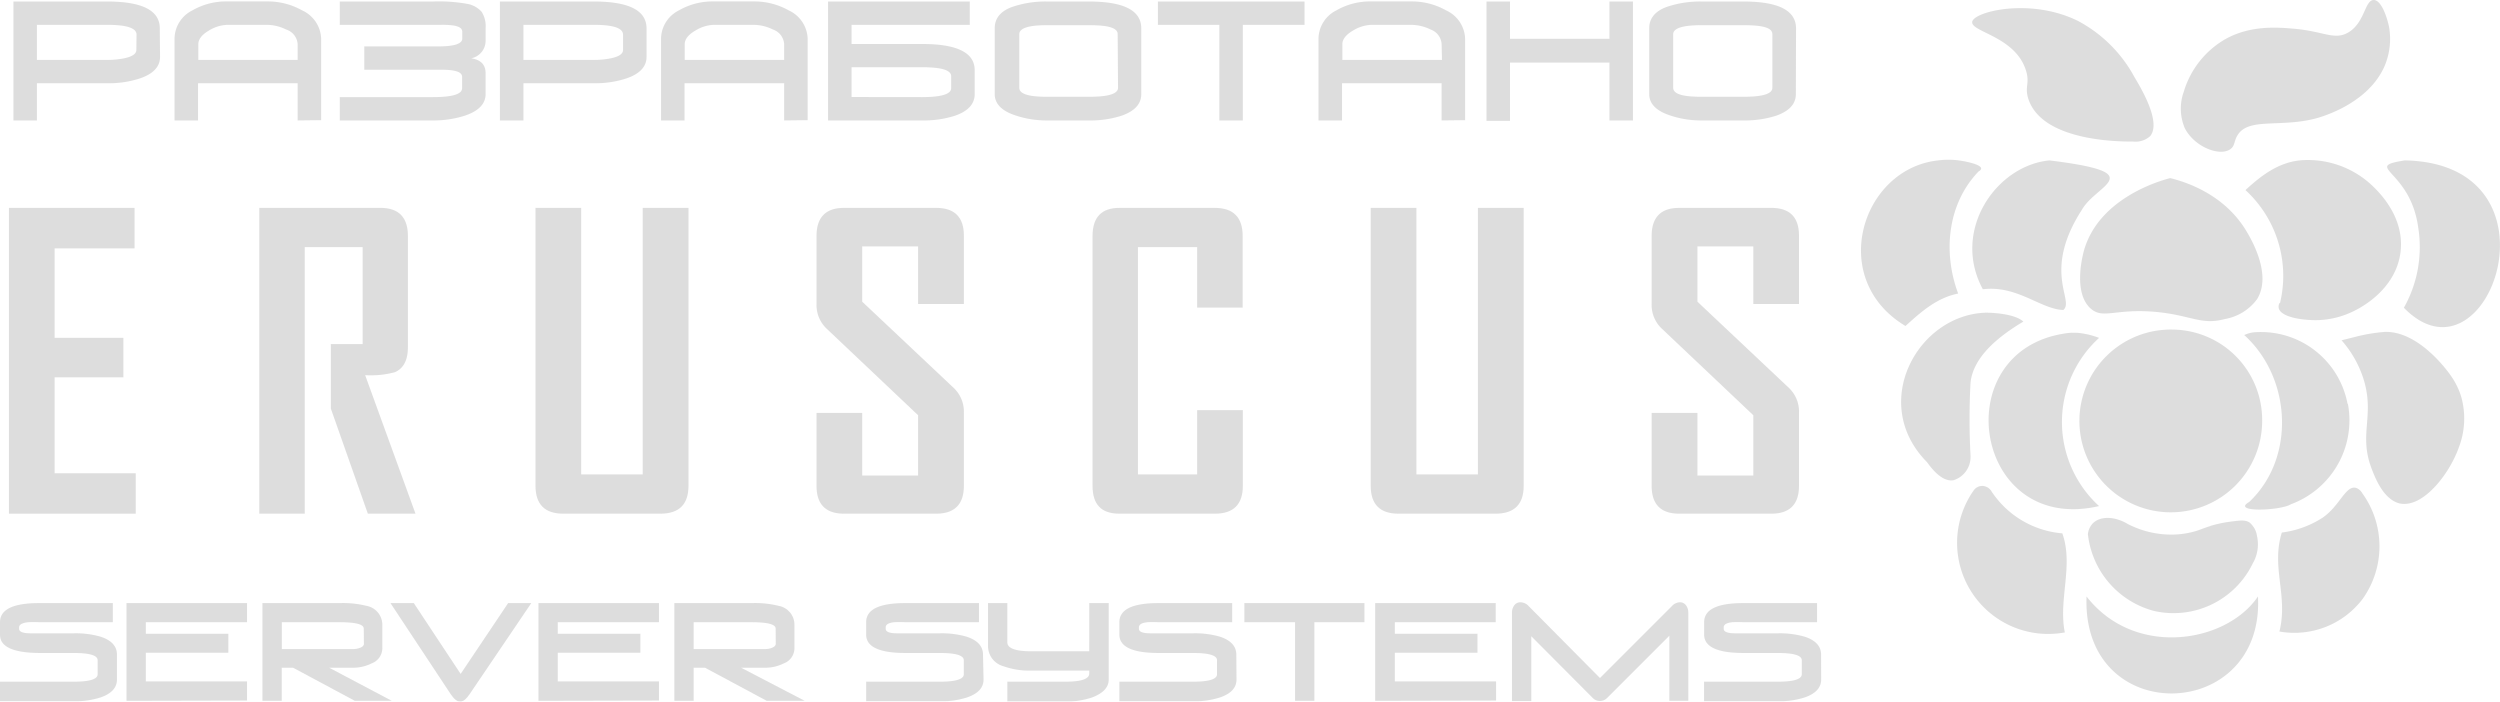 <svg xmlns="http://www.w3.org/2000/svg" viewBox="0 0 279.6 78.47"><defs><style>.cls-1{opacity:0.33;}.cls-2,.cls-3{fill:#999;}.cls-2{fill-rule:evenodd;}</style></defs><title>Ресурс 1</title><g id="Слой_2" data-name="Слой 2"><g id="Слой_1-2" data-name="Слой 1"><g class="cls-1"><path class="cls-2" d="M221.76,32.35c3.85-.47,6.46,2.23,9,2.32,1.3-1.06-2.42-4.26,2.1-11.24,1.62-2.83,7.74-4.09-3.65-5.49C223.23,18.51,218.22,25.81,221.76,32.35ZM220.24,52a2.88,2.88,0,0,0,.14-1.13,76.29,76.29,0,0,1,0-8c.15-1.72,1.27-4.15,5.91-6.9-.74-.73-2.82-1-4.2-1-7.63.24-13.05,10.11-6.61,16.68.2.21,1.51,2.31,3,2.06A2.72,2.72,0,0,0,220.24,52ZM219,32.83c-1.75-4.7-1.15-10.09,2.28-13.65.15-.09.29-.2.29-.33,0-.45-1.62-.79-2.5-.91a8.85,8.85,0,0,0-2.31,0c-8.57.92-12.43,13.27-3.65,18.52C214.86,34.87,216.61,33.31,219,32.83Zm28.22,26c-.85.26-1,.36-1.62.56a9.83,9.83,0,0,1-2.28.39,10.61,10.61,0,0,1-3.69-.49,10.94,10.94,0,0,1-1.65-.68c-1.53-.92-3.14-.89-3.94-.06a2.08,2.08,0,0,0-.53,1.19,10,10,0,0,0,7.44,8.6,9.84,9.84,0,0,0,11-5.33,4.24,4.24,0,0,0,.47-3.08,2.39,2.39,0,0,0-.83-1.49c-.48-.32-1.05-.24-2.2-.09A13.4,13.4,0,0,0,247.18,58.83ZM233.11,27.88c-.08.27-1.37,4.72.69,6.61,1.41,1.28,2.79-.05,7.47.41,3.86.39,4.94,1.49,7.57.78a5.66,5.66,0,0,0,3.61-2.25c1.64-2.72-.64-6.62-1.17-7.51-2.52-4.3-7.05-5.63-8.56-6C241.88,20.13,234.88,22,233.11,27.88Zm21.84,6a.82.82,0,0,0-.1.56c.15.81,1.79,1.33,4.08,1.37a9.72,9.72,0,0,0,4.28-1c.59-.28,4.77-2.33,5.27-6.67.47-4-2.59-6.85-3.34-7.54a10.48,10.48,0,0,0-7.75-2.68c-2.62.21-4.61,1.82-6.26,3.34A13,13,0,0,1,255,33.88Zm14-15.94c-4.82.77.6.95,1.5,7.48a13.84,13.84,0,0,1-1.6,9C278.27,44.08,287.31,18.33,269,17.94Zm-5.53,36.61c-1.11-.21-1.81,2.12-3.71,3.38a10.93,10.93,0,0,1-4.51,1.63c-1.22,3.9.73,7.06-.27,11.07a9.58,9.58,0,0,0,9.34-3.69,10.14,10.14,0,0,0-.08-11.79A1.29,1.29,0,0,0,263.46,54.55Zm-.87-9.38a9.85,9.85,0,0,0-10.51-8,3.8,3.8,0,0,0-.7.16l-.35.14c5.31,4.79,5.76,13.78.56,18.67-2.09,1.19,3.49,1,4.68.25A10,10,0,0,0,262.59,45.17ZM274.09,42c-.19-.28-3.49-5-7.38-4.88a19,19,0,0,0-3.39.58l-1.44.36a12,12,0,0,1,2.59,4.79c1,3.79-.62,5.8.73,9.45.38,1,1.3,3.53,3.16,4,2.58.58,5.57-3.24,6.64-6.27a9,9,0,0,0,.27-5.63A8.24,8.24,0,0,0,274.09,42ZM233.36,66.71c-.57,14.75,19.92,14.17,19.17,0C249,71.93,238.73,73.63,233.36,66.71Zm1.4-28.92a8.73,8.73,0,0,0-1.75-.48,5.93,5.93,0,0,0-2.17,0c-13.28,2.09-10.06,22.54,3.92,19.29A12.73,12.73,0,0,1,234.76,37.79Zm-4.11,21.86A10.53,10.53,0,0,1,222.76,55a1.27,1.27,0,0,0-.95-.65,1.19,1.19,0,0,0-1.11.55,10.19,10.19,0,0,0,10.23,15.83C230.19,67.07,231.93,63.23,230.65,59.65ZM243,36.86a10.22,10.22,0,1,0,10,10.22A10.11,10.11,0,0,0,243,36.86Z"/><path class="cls-2" d="M238.55,15.83c-.91,0-10.06.15-11.69-4.74-.47-1.42.2-1.73-.29-3.25-1.22-3.79-6.14-4.25-6-5.39s6.48-2.75,11.83-.11a15.35,15.35,0,0,1,6.31,6.27c.59,1,3.07,5,1.77,6.61A2.44,2.44,0,0,1,238.55,15.83Z"/><path class="cls-2" d="M244.34,14.32a5.58,5.58,0,0,1-.11-4.05,10.13,10.13,0,0,1,4.68-5.91c2.86-1.58,5.92-1.3,7.72-1.14,3.27.29,4.47,1.31,6,.41C264.5,2.53,264.47,0,265.48,0c.86,0,1.52,2,1.73,3.11a7.78,7.78,0,0,1-.51,4.26c-1.85,4.31-7.26,5.77-7.83,5.91-4,1-7.43-.16-8.64,1.87-.4.67-.26,1.18-.81,1.55C248.19,17.53,245.38,16.39,244.34,14.32Z"/><path class="cls-3" d="M15.18,57.45H1V23.25H15.05v4.53H6.11v10H13.8V42.2H6.11V52.93h9.07Z"/><path class="cls-3" d="M37,38.48h3.56V27.64H34.08V57.45H29V23.25H42.54q3.08,0,3.08,3.15V38.83c0,1.45-.49,2.38-1.46,2.8a10.47,10.47,0,0,1-3.32.33l5.63,15.49H41.14L37,45.69V38.48"/><path class="cls-3" d="M77,54.33q0,3.12-3.14,3.12H63q-3.11,0-3.11-3.12V23.25H65V53.06h6.88V23.25H77Z"/><path class="cls-3" d="M107.8,54.33q0,3.12-3.11,3.12H94.4q-3.08,0-3.08-3.12V46.18h5.11v7h6.25V46.44l-10.25-9.7A3.65,3.65,0,0,1,91.32,34V26.4q0-3.15,3.08-3.15h10.29q3.11,0,3.11,3.11V34h-5.12V27.56H96.43v6.18l10.25,9.66a3.66,3.66,0,0,1,1.12,2.78Z"/><path class="cls-3" d="M139,54.33q0,3.12-3.12,3.12H125.19c-2,0-3-1-3-3.12V26.4c0-2.1,1-3.15,3-3.15h10.67q3.12,0,3.12,3.15v8h-5.09V27.64h-6.62V53.06h6.62V45.87H139Z"/><path class="cls-3" d="M170.41,54.33q0,3.12-3.15,3.12H156.4q-3.1,0-3.1-3.12V23.25h5.11V53.06h6.88V23.25h5.12Z"/><path class="cls-3" d="M201.2,54.33q0,3.12-3.1,3.12H187.8q-3.08,0-3.08-3.12V46.18h5.12v7h6.25V46.44l-10.25-9.7A3.63,3.63,0,0,1,184.72,34V26.4q0-3.15,3.08-3.15h10.3q3.1,0,3.1,3.11V34h-5.11V27.56h-6.25v6.18l10.25,9.66a3.65,3.65,0,0,1,1.11,2.78Z"/><path class="cls-3" d="M17.9,6.36c0,1.09-.75,1.9-2.25,2.41A11.14,11.14,0,0,1,12,9.31H4.13v4.16H1.5V.17H12q5.87,0,5.87,3ZM15.27,3.88c0-.74-1.08-1.1-3.25-1.1H4.13V6.7H12a9.33,9.33,0,0,0,1.89-.18c.9-.19,1.36-.5,1.36-.93Z"/><path class="cls-3" d="M33.29,13.47V9.31H22.15v4.16H19.52V4.38a3.57,3.57,0,0,1,2-3.22,7.52,7.52,0,0,1,3.88-1h4.47a7.83,7.83,0,0,1,3.92,1,3.61,3.61,0,0,1,2.13,3.19v9.09Zm0-8.53A1.85,1.85,0,0,0,32,3.3a4.9,4.9,0,0,0-2.17-.52H25.41a4.19,4.19,0,0,0-2,.61c-.82.47-1.23,1-1.23,1.55V6.7H33.29Z"/><path class="cls-3" d="M38,2.78V.17h10.4A17.88,17.88,0,0,1,52.3.44a2.75,2.75,0,0,1,1.58.9,3,3,0,0,1,.43,1.8V4.6a2,2,0,0,1-1.6,1.92c1.07.17,1.6.72,1.6,1.66v2.34c0,1.09-.77,1.89-2.3,2.41a11.46,11.46,0,0,1-3.66.54H38V10.86H48.4c2.19,0,3.28-.32,3.28-1V8.59c0-.53-.75-.79-2.25-.79H40.74V5.19H49c1.8,0,2.7-.29,2.7-.88V3.55c0-.36-.31-.59-1-.7a9.42,9.42,0,0,0-1.43-.07Z"/><path class="cls-3" d="M72.31,6.36c0,1.09-.75,1.9-2.25,2.41a11.1,11.1,0,0,1-3.61.54H58.54v4.16H55.91V.17H66.44q5.86,0,5.87,3ZM69.68,3.88c0-.74-1.08-1.1-3.24-1.1h-7.9V6.7h7.9a9.16,9.16,0,0,0,1.88-.18c.91-.19,1.36-.5,1.36-.93Z"/><path class="cls-3" d="M87.7,13.47V9.31H76.56v4.16H73.93V4.38a3.59,3.59,0,0,1,2-3.22,7.55,7.55,0,0,1,3.89-1h4.46a7.86,7.86,0,0,1,3.93,1,3.62,3.62,0,0,1,2.12,3.19v9.09Zm0-8.53A1.85,1.85,0,0,0,86.44,3.3a4.87,4.87,0,0,0-2.17-.52H79.82a4.16,4.16,0,0,0-2,.61c-.83.47-1.24,1-1.24,1.55V6.7H87.7Z"/><path class="cls-3" d="M92.61.17h15.85V2.78H95.24V4.92h7.91q5.86,0,5.86,2.93v2.67c0,1.11-.74,1.92-2.23,2.43a11.31,11.31,0,0,1-3.63.52H92.61Zm10.53,10.69c2.16,0,3.24-.34,3.24-1V8.52q0-1-3.24-1h-7.9v3.33Z"/><path class="cls-3" d="M127.64,10.52c0,1.11-.74,1.92-2.23,2.43a11.33,11.33,0,0,1-3.64.52h-4.66a10.87,10.87,0,0,1-3.6-.58c-1.51-.51-2.26-1.3-2.26-2.37V3.14c0-1.14.73-2,2.21-2.45a11.48,11.48,0,0,1,3.65-.52h4.66c3.92,0,5.87,1,5.87,3ZM125,3.82c0-.69-1-1-3.13-1H117c-2,0-3,.35-3,1v6c0,.67,1,1,3,1h4.91c2.08,0,3.13-.34,3.13-1Z"/><path class="cls-3" d="M139,2.78V13.47h-2.63V2.78H129.5V.17h16.4V2.78Z"/><path class="cls-3" d="M161.23,13.47V9.31H150.09v4.16h-2.63V4.38a3.59,3.59,0,0,1,2-3.22,7.55,7.55,0,0,1,3.89-1h4.46a7.8,7.8,0,0,1,3.92,1,3.61,3.61,0,0,1,2.13,3.19v9.09Zm0-8.53A1.85,1.85,0,0,0,160,3.3a5,5,0,0,0-2.18-.52h-4.45a4.16,4.16,0,0,0-2,.61c-.83.47-1.24,1-1.24,1.55V6.7h11.14Z"/><path class="cls-3" d="M180,13.47V7H168.88v6.52h-2.63V.17h2.63V4.34H180V.17h2.63v13.3Z"/><path class="cls-3" d="M200.85,10.52c0,1.11-.75,1.92-2.23,2.43a11.41,11.41,0,0,1-3.64.52h-4.66a10.79,10.79,0,0,1-3.6-.58c-1.51-.51-2.27-1.3-2.27-2.37V3.14c0-1.14.74-2,2.21-2.45a11.59,11.59,0,0,1,3.66-.52H195q5.86,0,5.87,3Zm-2.63-6.7c0-.69-1-1-3.13-1h-4.9c-2,0-3.06.35-3.06,1v6c0,.67,1,1,3.06,1h4.9c2.09,0,3.13-.34,3.13-1Z"/><path class="cls-3" d="M13.08,76c0,.91-.61,1.58-1.83,2a9.29,9.29,0,0,1-3,.43H0V76.24H8.25c1.78,0,2.67-.28,2.67-.83V73.84q0-.81-2.67-.81H4.4Q0,73,0,71V69.59q0-2.15,4.41-2.14h8.21v2.14H4.41a11.66,11.66,0,0,0-1.27,0c-.63.07-1,.26-1,.57v.17c0,.33.43.5,1.29.5H8.26a10,10,0,0,1,3,.38c1.22.4,1.82,1.07,1.82,2Z"/><path class="cls-3" d="M14.15,78.38V67.45H27.63v2.14H16.31v1.29h9.23V73H16.31v3.21H27.63v2.14Z"/><path class="cls-3" d="M39.68,78.38l-6.9-3.7H31.51v3.7H29.35V67.45H38a10.9,10.9,0,0,1,3,.31,2.15,2.15,0,0,1,1.76,2.13v2.65a1.82,1.82,0,0,1-1.19,1.65,4.63,4.63,0,0,1-2.15.49H36.82l7,3.7Zm1-8.08c0-.47-.88-.71-2.66-.71h-6.5v3l8,0a2,2,0,0,0,.72-.13c.31-.11.46-.27.46-.47Z"/><path class="cls-3" d="M52.54,77.61c-.39.58-.74.86-1.07.86s-.7-.28-1.08-.86L43.67,67.45h2.61l5.24,7.92,5.31-7.92h2.59Z"/><path class="cls-3" d="M60.22,78.38V67.45H73.7v2.14H62.38v1.29h9.24V73H62.38v3.21H73.7v2.14Z"/><path class="cls-3" d="M85.75,78.38l-6.9-3.7H77.58v3.7H75.42V67.45h8.67a10.9,10.9,0,0,1,3,.31,2.14,2.14,0,0,1,1.76,2.13v2.65a1.82,1.82,0,0,1-1.18,1.65,4.67,4.67,0,0,1-2.16.49H82.89L90,78.38Zm1-8.08c0-.47-.88-.71-2.65-.71H77.58v3l8,0a2,2,0,0,0,.73-.13c.3-.11.45-.27.45-.47Z"/><path class="cls-3" d="M110,76c0,.91-.61,1.58-1.84,2a9.25,9.25,0,0,1-3,.43H96.87V76.24h8.24c1.79,0,2.68-.28,2.68-.83V73.84c0-.54-.89-.81-2.68-.81h-3.84c-2.94,0-4.4-.69-4.4-2.06V69.59q0-2.15,4.41-2.14h8.21v2.14h-8.21a11.88,11.88,0,0,0-1.28,0c-.63.07-.94.26-.94.57v.17c0,.33.42.5,1.28.5h4.78a10,10,0,0,1,3,.38c1.21.4,1.82,1.07,1.82,2Z"/><path class="cls-3" d="M124,76c0,.87-.62,1.53-1.85,2a8.88,8.88,0,0,1-3,.46h-6.49V76.24h6.48c1.78,0,2.68-.3,2.68-.91V75h-6.51a8.55,8.55,0,0,1-3.06-.48,2.34,2.34,0,0,1-1.75-2.21V67.45h2.16v4.39c0,.65.89,1,2.67,1h6.49V67.45H124Z"/><path class="cls-3" d="M138.29,76c0,.91-.61,1.58-1.84,2a9.19,9.19,0,0,1-3,.43h-8.26V76.24h8.24c1.79,0,2.68-.28,2.68-.83V73.84c0-.54-.89-.81-2.68-.81h-3.84q-4.4,0-4.4-2.06V69.59q0-2.15,4.41-2.14h8.21v2.14h-8.21a12,12,0,0,0-1.28,0c-.63.07-.94.26-.94.57v.17c0,.33.43.5,1.29.5h4.78a10,10,0,0,1,3,.38c1.21.4,1.82,1.07,1.82,2Z"/><path class="cls-3" d="M147,69.59v8.79h-2.16V69.59h-5.67V67.45H152.6v2.14Z"/><path class="cls-3" d="M153.8,78.38V67.45h13.48v2.14H156v1.29h9.24V73H156v3.21h11.32v2.14Z"/><path class="cls-3" d="M186.7,78.38V71.1l-7,7a1.13,1.13,0,0,1-1.53,0l-6.91-6.94v7.25h-2.16V68.53a1.33,1.33,0,0,1,.25-.82.82.82,0,0,1,.72-.35,1.25,1.25,0,0,1,.87.4l8,8.07L187,67.77a1.26,1.26,0,0,1,.86-.41.81.81,0,0,1,.71.35,1.33,1.33,0,0,1,.25.82v9.85Z"/><path class="cls-3" d="M203.68,76c0,.91-.62,1.58-1.84,2a9.25,9.25,0,0,1-3,.43h-8.26V76.24h8.25c1.78,0,2.68-.28,2.68-.83V73.84c0-.54-.9-.81-2.68-.81H195q-4.41,0-4.41-2.06V69.59q0-2.15,4.41-2.14h8.22v2.14H195a11.8,11.8,0,0,0-1.27,0c-.63.07-.95.26-.95.57v.17c0,.33.43.5,1.29.5h4.78a10.08,10.08,0,0,1,3,.38c1.21.4,1.82,1.07,1.82,2Z"/></g></g></g></svg>